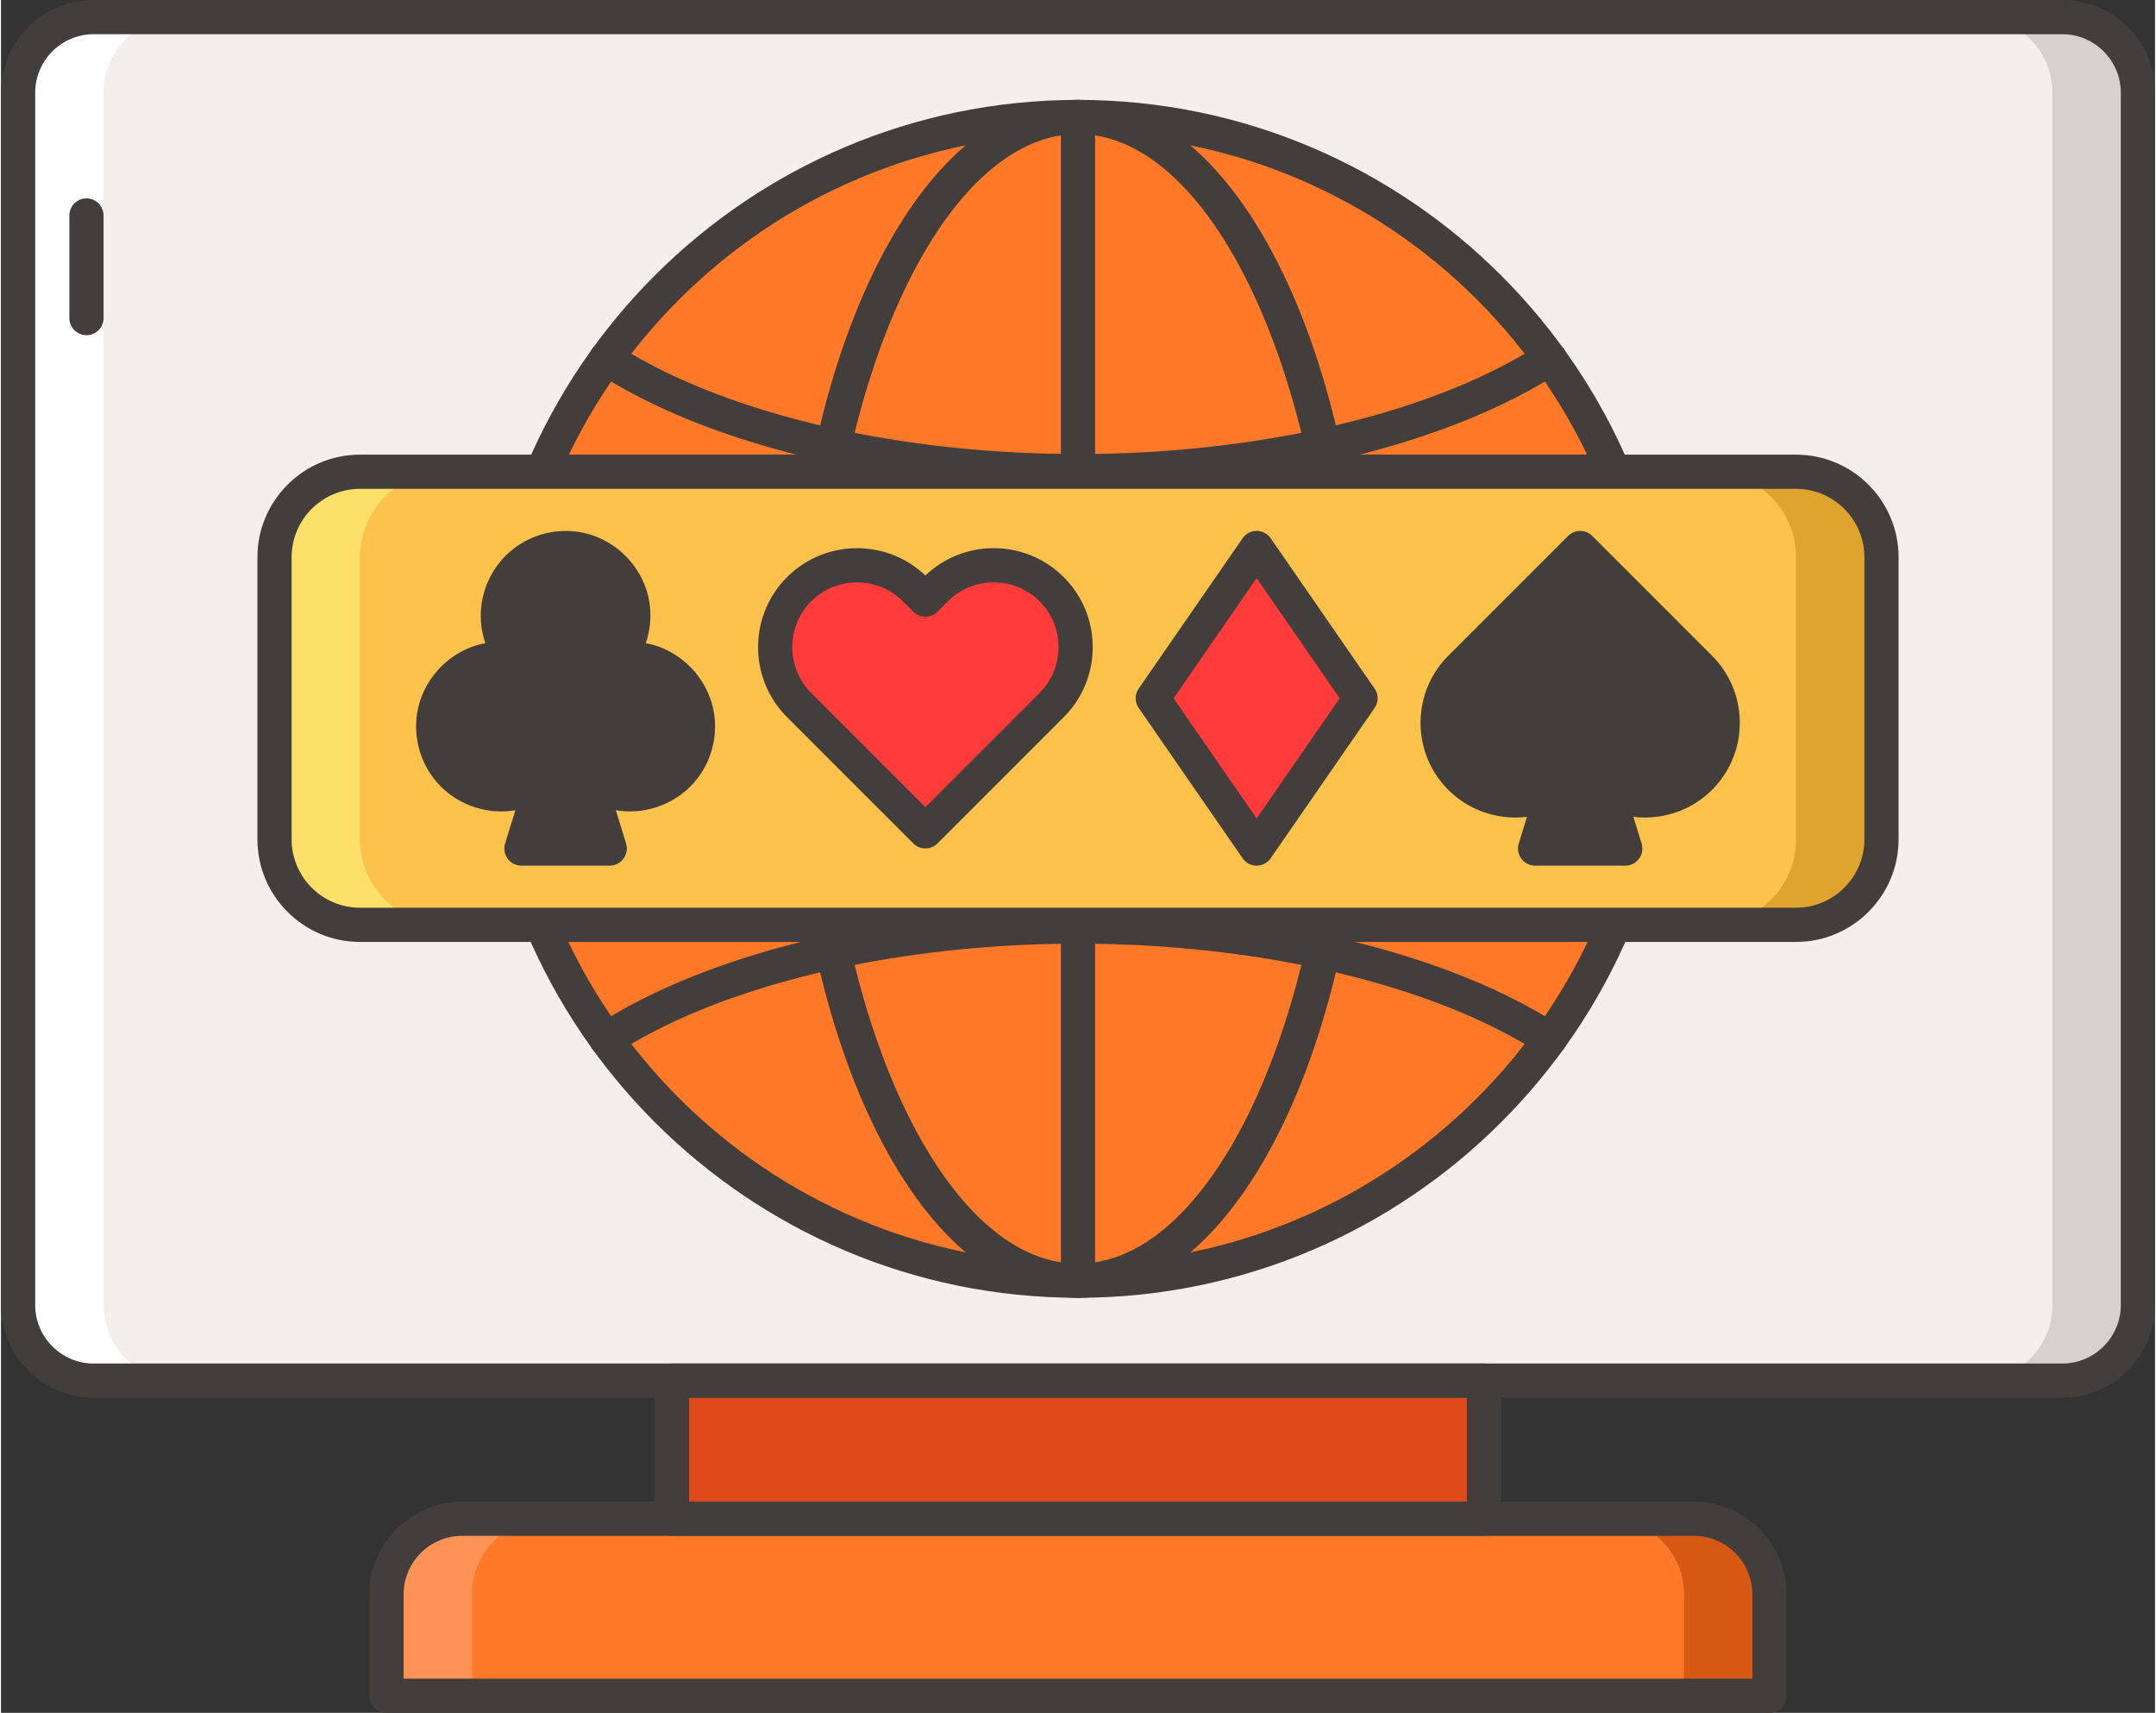 <?xml version="1.0" encoding="UTF-8"?> <svg xmlns="http://www.w3.org/2000/svg" version="1.1" id="Layer_1" x="0" y="0" viewBox="0 0 504 400.71" width="141" height="112" xml:space="preserve"><rect x="0" y="0" width="504" height="400.71" fill="#333333" stroke="none"/><style type="text/css">.st3{fill:#ff7928}.st7{fill:#433e3b}</style><path d="M482.3 322.99H21.7c-9.78 0-17.7-7.92-17.7-17.7V21.7C4 11.92 11.92 4 21.7 4h460.6c9.78 0 17.7 7.92 17.7 17.7v283.59c0 9.78-7.92 17.7-17.7 17.7z" fill="#f4efed"></path><path d="M482.3 4h-20c9.78 0 17.7 7.92 17.7 17.7v283.59c0 9.78-7.92 17.7-17.7 17.7h20c9.78 0 17.7-7.92 17.7-17.7V21.7c0-9.78-7.92-17.7-17.7-17.7z" fill="#d6d1cf"></path><path d="M21.7 322.99h20c-9.78 0-17.7-7.92-17.7-17.7V21.7C24 11.92 31.92 4 41.7 4h-20C11.92 4 4 11.92 4 21.7v283.59c0 9.78 7.92 17.7 17.7 17.7z" fill="#fff"></path><path class="st3" d="M413.8 396.71H90.2V373c0-9.78 7.92-17.7 17.7-17.7h288.2c9.78 0 17.7 7.92 17.7 17.7v23.71z"></path><path d="M396.1 355.3h-20c9.78 0 17.7 7.92 17.7 17.7v23.71h20V373c0-9.77-7.92-17.7-17.7-17.7z" fill="#d65812"></path><path d="M107.9 355.3h20c-9.78 0-17.7 7.92-17.7 17.7v23.71h-20V373c0-9.77 7.92-17.7 17.7-17.7z" fill="#ff9357"></path><path d="M157.01 322.99H347v32.31H157.01v-32.31z" fill="#e04a1b"></path><path class="st7" d="M20 78.41c-2.21 0-4-1.79-4-4v-24c0-2.21 1.79-4 4-4s4 1.79 4 4v24c0 2.21-1.79 4-4 4zm393.8 322.3H90.2c-2.21 0-4-1.79-4-4V373c0-11.97 9.73-21.7 21.7-21.7h288.2c11.97 0 21.7 9.73 21.7 21.7v23.71c0 2.21-1.79 4-4 4zm-319.6-8h315.6V373c0-7.55-6.15-13.7-13.7-13.7H107.9c-7.55 0-13.7 6.15-13.7 13.7v19.71z"></path><path class="st7" d="M346.99 359.3H157.01c-2.21 0-4-1.79-4-4v-32.31c0-2.21 1.79-4 4-4H347c2.21 0 4 1.79 4 4v32.31c-.01 2.21-1.8 4-4.01 4zm-185.98-8H343v-24.31H161.01v24.31z"></path><path class="st7" d="M482.3 326.99H21.7c-11.97 0-21.7-9.73-21.7-21.7V21.7C0 9.73 9.73 0 21.7 0h460.6C494.27 0 504 9.73 504 21.7v283.59c0 11.97-9.73 21.7-21.7 21.7zM21.7 8C14.15 8 8 14.15 8 21.7v283.59c0 7.55 6.15 13.7 13.7 13.7h460.6c7.55 0 13.7-6.15 13.7-13.7V21.7c0-7.55-6.15-13.7-13.7-13.7H21.7z"></path><circle class="st3" cx="252.02" cy="163.58" r="136.15"></circle><path class="st7" d="M252 303.63c-37.87 0-67.54-61.55-67.54-140.13S214.13 23.36 252 23.36s67.54 61.55 67.54 140.13S289.87 303.63 252 303.63zm0-272.27c-32.27 0-59.54 60.51-59.54 132.13S219.73 295.63 252 295.63s59.54-60.51 59.54-132.13S284.27 31.36 252 31.36z"></path><path class="st7" d="M252 303.61c-77.26 0-140.12-62.86-140.12-140.12S174.74 23.37 252 23.37 392.12 86.23 392.12 163.5 329.26 303.61 252 303.61zm0-272.23c-72.85 0-132.12 59.27-132.12 132.12S179.15 295.61 252 295.61s132.12-59.27 132.12-132.12S324.85 31.38 252 31.38z"></path><path class="st7" d="M388.12 167.5H115.88c-2.21 0-4-1.79-4-4s1.79-4 4-4h272.23c2.21 0 4 1.79 4 4s-1.78 4-3.99 4zM252 114.22c-44.27 0-86.34-10.09-112.53-27-1.86-1.2-2.39-3.67-1.19-5.53s3.67-2.39 5.53-1.19c24.95 16.1 65.4 25.72 108.19 25.72s83.24-9.61 108.19-25.72c1.85-1.2 4.33-.67 5.53 1.19 1.2 1.86.67 4.33-1.19 5.53-26.19 16.91-68.26 27-112.53 27zM141.64 247.13c-1.31 0-2.6-.65-3.36-1.83a3.994 3.994 0 011.19-5.53c26.19-16.9 68.25-27 112.53-27s86.34 10.09 112.53 27c1.86 1.2 2.39 3.67 1.19 5.53s-3.67 2.39-5.53 1.19c-24.95-16.1-65.39-25.72-108.19-25.72s-83.24 9.61-108.19 25.72c-.67.43-1.42.64-2.17.64z"></path><path class="st7" d="M252 303.61c-2.21 0-4-1.79-4-4V27.38c0-2.21 1.79-4 4-4s4 1.79 4 4v272.24c0 2.2-1.79 3.99-4 3.99z"></path><path d="M420 216.36H84c-11.05 0-20-8.95-20-20v-66c0-11.05 8.95-20 20-20h336c11.05 0 20 8.95 20 20v66c0 11.04-8.95 20-20 20z" fill="#fcc24c"></path><path d="M420 110.36h-20c11.05 0 20 8.95 20 20v66c0 11.05-8.95 20-20 20h20c11.05 0 20-8.95 20-20v-66c0-11.05-8.95-20-20-20z" fill="#dea42e"></path><path d="M84 216.36h20c-11.05 0-20-8.95-20-20v-66c0-11.05 8.95-20 20-20H84c-11.05 0-20 8.95-20 20v66c0 11.04 8.95 20 20 20z" fill="#fce06a"></path><path class="st7" d="M420 220.36H84c-13.23 0-24-10.77-24-24v-66c0-13.23 10.77-24 24-24h336c13.23 0 24 10.77 24 24v66c0 13.23-10.77 24-24 24zm-336-106c-8.82 0-16 7.18-16 16v66c0 8.82 7.18 16 16 16h336c8.82 0 16-7.18 16-16v-66c0-8.82-7.18-16-16-16H84z"></path><path class="st7" d="M149.77 154.33c-1.99-.31-3.92-.25-5.74.12 2.87-3.28 4.42-7.75 3.77-12.58-.95-7.09-6.79-12.79-13.89-13.58-9.56-1.06-17.66 6.4-17.66 15.75 0 3.99 1.48 7.62 3.92 10.41-1.82-.37-3.75-.43-5.74-.12-6.94 1.08-12.45 6.89-13.21 13.87-1.04 9.55 6.41 17.62 15.75 17.62 2.72 0 5.29-.69 7.52-1.91.77-.42 1.66.35 1.4 1.19l-4.12 13.4h20.66l-4.12-13.4c-.26-.84.63-1.61 1.4-1.19 2.24 1.21 4.8 1.91 7.52 1.91 9.34 0 16.79-8.07 15.75-17.62-.75-6.97-6.27-12.78-13.21-13.87z"></path><path d="M216.29 140.29l-2.44-2.44c-7.48-7.48-19.61-7.48-27.1 0-7.48 7.48-7.48 19.61 0 27.1l29.54 29.54 29.54-29.54c7.48-7.48 7.48-19.61 0-27.1-7.48-7.48-19.61-7.48-27.1 0l-2.44 2.44zm77.51 58.22l-24.3-35.15 24.3-35.15 24.3 35.15-24.3 35.15z" fill="#ff3b3b"></path><path class="st7" d="M380.06 198.51L375.91 185c6.91 3.82 15.77 2.81 21.64-3.05 7.1-7.1 7.1-18.61 0-25.71l-28.03-28.03-28.03 28.03c-7.1 7.1-7.1 18.61 0 25.71 5.86 5.86 14.73 6.87 21.64 3.05l-4.16 13.51h21.09zm-237.63 4h-20.65c-1.27 0-2.46-.6-3.22-1.62a4.02 4.02 0 01-.61-3.55l2.4-7.79c-6.64 1.15-13.63-1.27-18.15-6.31-3.76-4.19-5.56-9.82-4.95-15.46.93-8.57 7.66-15.77 16.08-17.31-.7-2.05-1.07-4.22-1.07-6.41 0-5.64 2.41-11.03 6.61-14.79s9.84-5.55 15.49-4.93c8.9.99 16.23 8.15 17.41 17.02.42 3.1.09 6.22-.9 9.11 8.43 1.54 15.16 8.75 16.09 17.31.61 5.63-1.19 11.27-4.95 15.46-4.52 5.03-11.51 7.46-18.15 6.3l2.4 7.79a3.99 3.99 0 01-.61 3.55 3.98 3.98 0 01-3.22 1.63zm-15.23-8h9.82l-2.53-8.22c-.6-1.95.03-4.05 1.62-5.35a4.945 4.945 0 015.51-.53c1.74.94 3.63 1.42 5.62 1.42 3.36 0 6.58-1.44 8.82-3.94 2.28-2.54 3.32-5.82 2.95-9.25-.56-5.2-4.71-9.55-9.85-10.35-1.46-.23-2.91-.2-4.32.09-1.68.34-3.39-.42-4.26-1.91-.86-1.48-.68-3.35.44-4.64 2.28-2.61 3.28-5.96 2.82-9.42-.71-5.28-5.06-9.54-10.37-10.13-3.43-.38-6.72.66-9.27 2.94a11.88 11.88 0 00-3.95 8.83c0 2.85 1.04 5.61 2.93 7.78a3.981 3.981 0 01.44 4.64 4.014 4.014 0 01-4.26 1.91c-1.41-.29-2.86-.32-4.32-.09-5.14.8-9.28 5.16-9.85 10.35-.37 3.43.68 6.71 2.95 9.25 2.25 2.5 5.46 3.94 8.82 3.94 1.99 0 3.88-.48 5.62-1.42 1.78-.96 3.94-.76 5.51.53 1.58 1.3 2.22 3.4 1.62 5.35l-2.51 8.22zm89.09 3.97c-1.06 0-2.08-.42-2.83-1.17l-29.54-29.54c-9.03-9.03-9.03-23.72 0-32.75 8.9-8.9 23.31-9.03 32.37-.38 9.06-8.65 23.47-8.53 32.37.38 4.38 4.37 6.78 10.19 6.78 16.38s-2.41 12-6.78 16.38l-29.54 29.54c-.75.74-1.77 1.16-2.83 1.16zm-15.99-62.24c-3.88 0-7.77 1.48-10.72 4.43-5.91 5.91-5.91 15.53 0 21.44l26.71 26.71L243 162.11c2.86-2.86 4.44-6.67 4.44-10.72s-1.58-7.86-4.44-10.72c-5.91-5.91-15.53-5.91-21.44 0l-2.44 2.44a4.004 4.004 0 01-5.66 0l-2.44-2.44a15.127 15.127 0 00-10.72-4.43zm93.5 66.27c-1.31 0-2.54-.65-3.29-1.73l-24.3-35.15a3.988 3.988 0 010-4.55l24.3-35.15c.75-1.08 1.98-1.73 3.29-1.73s2.54.65 3.29 1.73l24.3 35.15c.95 1.37.95 3.18 0 4.55l-24.3 35.15a3.987 3.987 0 01-3.29 1.73zm-19.43-39.15l19.43 28.12 19.43-28.12-19.43-28.12-19.43 28.12z"></path><path class="st7" d="M380.06 202.51h-21.1c-1.27 0-2.46-.6-3.22-1.62a4.02 4.02 0 01-.61-3.55l1.92-6.25c-6.64.81-13.5-1.4-18.41-6.31-8.65-8.65-8.65-22.72 0-31.37l28.03-28.03a4.008 4.008 0 015.66 0l28.03 28.03c8.65 8.65 8.65 22.72 0 31.37-4.91 4.91-11.78 7.12-18.41 6.31l1.92 6.25c.37 1.21.15 2.53-.61 3.55s-1.93 1.62-3.2 1.62zm-15.68-8h10.27l-2.56-8.33c-.48-1.56.04-3.25 1.3-4.28a4 4 0 014.46-.4c5.5 3.04 12.44 2.06 16.87-2.38 5.53-5.53 5.53-14.53 0-20.06l-25.2-25.2-25.2 25.2c-5.53 5.53-5.53 14.53 0 20.06 4.44 4.44 11.38 5.41 16.87 2.38 1.43-.79 3.19-.63 4.46.4s1.78 2.72 1.3 4.28l-2.57 8.33z"></path></svg> 
